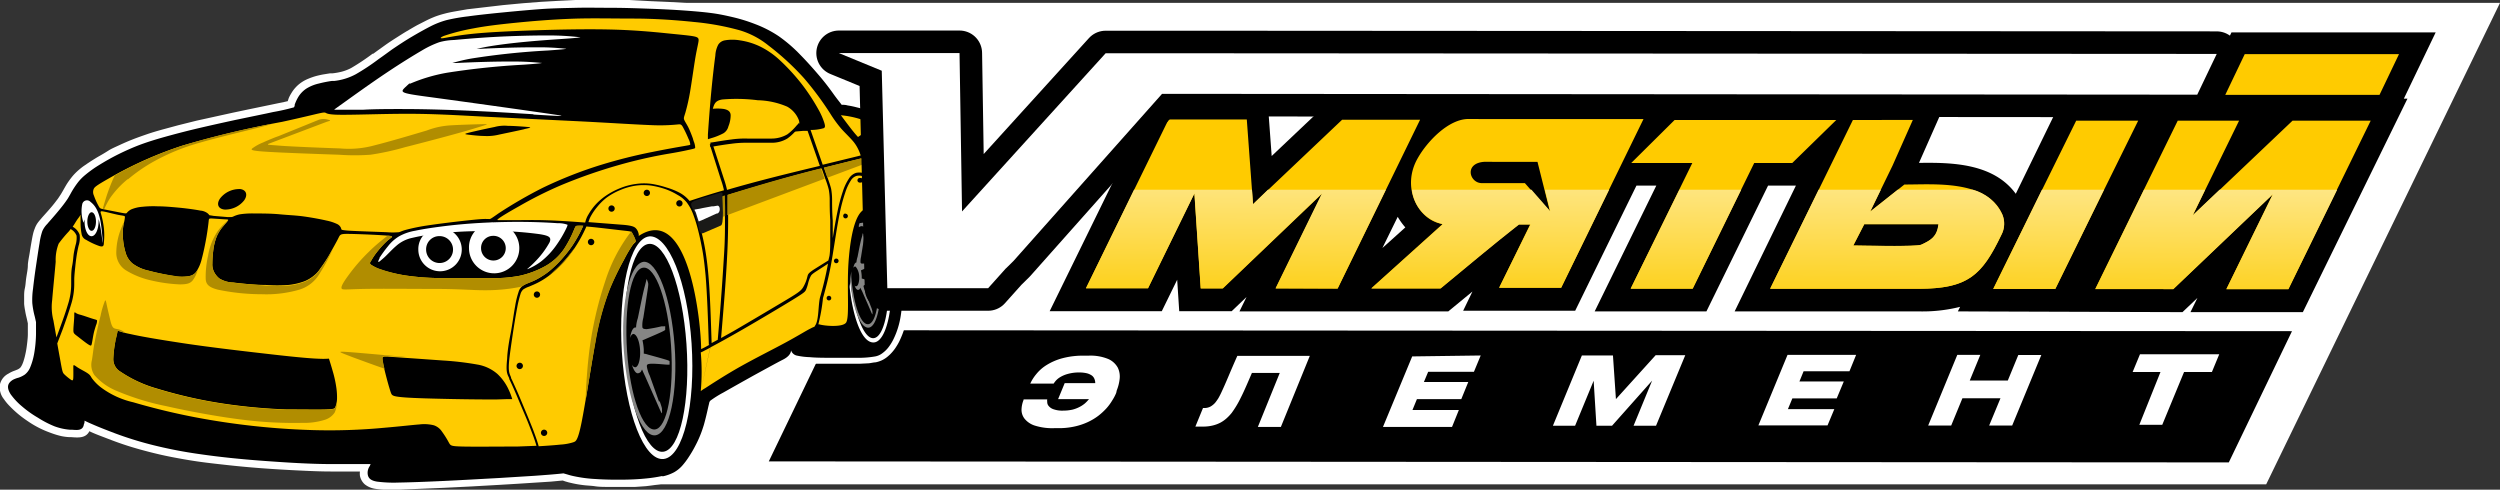 <?xml version="1.0" encoding="UTF-8"?> <svg xmlns="http://www.w3.org/2000/svg" xmlns:xlink="http://www.w3.org/1999/xlink" viewBox="0 0 269.35 52.76"><rect x="0" y="0" width="269.35" height="52.76" fill="#333333" stroke="none"/> <defs> <style>.cls-1,.cls-14,.cls-2{fill:none;}.cls-1{clip-rule:evenodd;}.cls-3,.cls-5{fill:#fff;}.cls-3,.cls-4,.cls-6,.cls-7,.cls-8,.cls-9{fill-rule:evenodd;}.cls-10,.cls-6{fill:#ffcb00;}.cls-7{fill:#b18d00;}.cls-8{fill:#868685;}.cls-9{fill:#1a1a18;}.cls-11{clip-path:url(#clip-path);}.cls-12{fill:url(#Безымянный_градиент_3);}.cls-13{clip-path:url(#clip-path-2);}.cls-14{stroke:#000;stroke-linecap:round;stroke-linejoin:round;stroke-width:4.86px;}</style> <clipPath id="clip-path"> <path class="cls-1" d="M220,20.44l-5.23,10.69h6.68l5.24-10.7Zm-20.33,6,1.18-2.29h8c-.16,1.34-.79,1.72-1.86,2.21C206.51,26.6,200.69,26.46,199.68,26.45Zm-3.73-6-5.23,10.67,16,0c5.32,0,6.82-1.45,8.91-5.8a2.56,2.56,0,0,0,.1-2.21,4.93,4.93,0,0,0-3.23-2.68h-8l-3,2.38,1.16-2.38Zm-15,0L175.69,31.1h6.68l5.23-10.67Zm-28.82,0a4.29,4.29,0,0,0,3.3,3.7s0,0,0,.05l-7.65,6.89h7.45c2.8-2.3,5.6-4.67,8.44-6.89h1.24L161.52,31h6.68l5.18-10.59h-6.94l.59,2.35L165,20.44ZM131.72,31.07l10.7-10.22-5,10.22h6.69l5.21-10.64h-12.7L135,22l-.11-1.57h-12.7L117,31.06h6.69l5-10.22.68,10.23Zm101.35.08h1.08l10.73-10.22-5,10.22h6.68l5.25-10.72H239.15l-2.9,2.75,1.34-2.75H231l-5.23,10.7h7.34Z"></path> </clipPath> <linearGradient id="Безымянный_градиент_3" x1="184.56" y1="5.81" x2="184.3" y2="34.91" gradientUnits="userSpaceOnUse"> <stop offset="0" stop-color="#fff"></stop> <stop offset="1" stop-color="#fdcb00"></stop> </linearGradient> <clipPath id="clip-path-2"> <rect class="cls-2" x="87.95" y="3.28" width="153.32" height="30.2"></rect> </clipPath> </defs> <g id="Слой_2" data-name="Слой 2"> <g id="Слой_1-2" data-name="Слой 1"> <polygon class="cls-3" points="244.16 52.18 66.01 52.18 65.68 0.31 269.35 0.31 244.16 52.18"></polygon> <polygon class="cls-4" points="89.64 35.58 246.94 35.68 240.13 49.82 82.83 49.71 89.64 35.58"></polygon> <path class="cls-5" d="M71.51,52.08c-.29.07-.59.12-.92.17s-.65.09-1,.13l-1.15.08c-.38,0-.79,0-1.25,0H65.58c-.52,0-1,0-1.46-.07s-.89-.07-1.32-.13a11.12,11.12,0,0,1-1.11-.19l-.43-.1h0l-.38-.11h0l-.25-.09,0,0-1.28.12L57.64,52l-1.86.12-2,.12-3,.17-3,.15-2.65.11L43,52.76c-.63,0-1.13,0-1.53,0a6.56,6.56,0,0,1-1-.09,2.36,2.36,0,0,1-1.16-.48h0a1.64,1.64,0,0,1-.53-.93,1.81,1.81,0,0,1,0-.46H37l-1.31,0c-1.21,0-2.46-.06-3.7-.12s-2.56-.14-3.77-.23-2.41-.2-3.6-.33-2.2-.24-3.19-.38-2-.32-2.93-.5-1.73-.37-2.54-.58-1.51-.41-2.17-.62-1.28-.43-1.8-.63l-1.36-.52c-.41-.16-.74-.3-1-.43h0c-.38.76-1.18.7-1.94.64H7.5a5.68,5.68,0,0,1-.92-.12,8.66,8.66,0,0,1-1-.3c-.31-.11-.65-.24-1-.4a10.56,10.56,0,0,1-.94-.49c-.31-.18-.62-.39-.92-.6a11,11,0,0,1-.89-.69c-.3-.26-.57-.52-.8-.76A5,5,0,0,1,.42,43,2,2,0,0,1,0,41.39,1.74,1.74,0,0,1,.9,40.26a3.35,3.35,0,0,1,.72-.34h0l.27-.11a1.18,1.18,0,0,0,.19-.11.64.64,0,0,0,.15-.14h0a1.87,1.87,0,0,0,.17-.3,3.71,3.71,0,0,0,.19-.54c.07-.22.13-.49.19-.78s.11-.65.15-1S3,36.27,3,36s0-.39,0-.55,0-.33,0-.48v-.13l-.11-.5c-.08-.33-.14-.59-.18-.85a7,7,0,0,1-.11-.74c0-.25,0-.5,0-.78h0c0-.27,0-.57.08-.92s.08-.64.14-1.07S3,29,3,28.62s.14-1,.2-1.39.13-.81.19-1.15.11-.61.16-.83a4,4,0,0,1,.2-.64A2.56,2.56,0,0,1,4.07,24c.11-.15.22-.28.36-.44l.09-.11C4.92,23,5.57,22.3,6,21.72c.13-.17.22-.28.28-.37l.19-.29a2.66,2.66,0,0,0,.17-.27l.17-.29h0c.13-.23.27-.48.4-.69a8.47,8.47,0,0,1,.55-.76,4.72,4.72,0,0,1,.37-.41,5.92,5.92,0,0,1,.45-.41,6.21,6.21,0,0,1,.54-.41l.32-.22h0l.38-.25c.26-.16.55-.35.87-.53s.69-.4,1-.6.76-.39,1.23-.61h0c.43-.2.89-.4,1.4-.6s1-.37,1.52-.55,1.07-.34,1.64-.5l1.74-.47L21.18,13,23,12.6l2.09-.46,1.61-.34,2.51-.52,1.44-.3L31,10.9l.11-.33h0a4,4,0,0,1,.28-.53,3.54,3.54,0,0,1,.45-.61,3.6,3.6,0,0,1,.65-.56,3.92,3.92,0,0,1,.76-.4,7,7,0,0,1,.81-.28c.23-.06.49-.12.76-.17l.74-.12.27,0a7.14,7.14,0,0,0,1-.18,4.75,4.75,0,0,0,1-.39,24.14,24.14,0,0,0,2.31-1.54l.07,0c.4-.29.82-.59,1.39-1,.33-.23.71-.48,1.12-.74s.78-.5,1.14-.71.78-.46,1.11-.64l1-.51c.3-.15.6-.28.93-.41a10,10,0,0,1,1-.31c.33-.09.68-.16,1.06-.23L50.34,1l1.8-.21L54.2.55l2.12-.2L58.25.2,60.17.09,62,0l1.83,0h1.91l2.08,0L70,.12l2.07.09,1.79.11c.54,0,1.06.08,1.56.13s.93.09,1.33.15.82.12,1.21.2.75.16,1.17.26.82.2,1.22.33.76.24,1.14.38l.16.06a14,14,0,0,1,1.33.6,12.35,12.35,0,0,1,1.34.79,15.19,15.19,0,0,1,1.27,1c.4.35.79.71,1.17,1.09s.74.77,1.08,1.14.66.75,1,1.12.58.69.85,1l.74.95.68.91.33,0,.52.1.54.12.54.14.53.17.48.17.42.18a3.33,3.33,0,0,1,.77.52,2.09,2.09,0,0,1,.51.7,1.92,1.92,0,0,1,.17.93h0a2.19,2.19,0,0,1-.23.83,2.23,2.23,0,0,1-.37.54h0a2.79,2.79,0,0,1-.35.34l0,0,0,.09v0c0,.06,0,.12.08.19s.1.27.13.39,0,.25.07.37,0,.24,0,.37a2.73,2.73,0,0,1,0,.32v.33c0,.18,0,.36,0,.56s0,.05,0,.08a17.23,17.23,0,0,1,.89,1.7,12.6,12.6,0,0,1,.64,1.69,7.53,7.53,0,0,1,.29,1.46,4.22,4.22,0,0,1,0,1.07,18,18,0,0,1,.54,2.27,21.66,21.66,0,0,1,.26,2.74c0,.23,0,.55,0,.86v.09c.1,2.38.19,4.67-1,7.07a5.39,5.39,0,0,1-.3.52h0a4,4,0,0,1-.32.45h0a4.81,4.81,0,0,1-.36.4c-.13.12-.25.23-.37.32a3,3,0,0,1-.51.31,3.2,3.2,0,0,1-.68.22c-.2,0-.44.07-.72.1l-1,.05H89.87l-1.51,0-1.19,0c-.4,0-.69-.05-.91-.08a4.39,4.39,0,0,1-.6-.11l-.28-.09a2.84,2.84,0,0,1-.64.44L83.47,40l-1.64.9L79.94,42l-1.66.95h0c-.39.22-.68.39-.88.52h0l-.24.16-.06.27c-.06.28-.14.62-.21,1s-.18.7-.29,1.1c-.07.23-.14.44-.21.64s-.15.41-.23.6-.17.41-.25.58l-.29.58c-.11.21-.23.43-.36.65h0c-.11.18-.23.38-.38.61s-.26.39-.38.55-.24.31-.38.47a5,5,0,0,1-.52.51,4.08,4.08,0,0,1-.61.42,4.36,4.36,0,0,1-.69.31,7.87,7.87,0,0,1-.79.22"></path> <path class="cls-4" d="M71.37,51.28a15.75,15.75,0,0,1-1.87.28c-.68.07-1.47.11-2.33.12s-2,0-3-.07a14.61,14.61,0,0,1-2.31-.3,6.92,6.92,0,0,1-.73-.19L60.71,51c-.9.1-2,.18-3.09.26l-3.85.24c-2,.11-4.08.23-6,.32s-3.57.15-4.78.17a14.16,14.16,0,0,1-2.37-.1c-.73-.12-.94-.41-1-.77a1.27,1.27,0,0,1,.22-.91l.09-.21-1.59,0-2.57,0c-2.37,0-4.95-.17-7.42-.35s-4.74-.42-6.74-.71a48.53,48.53,0,0,1-5.38-1.05,38.16,38.16,0,0,1-3.88-1.22c-1.05-.4-1.76-.68-2.35-.94-.33-.14-.62-.27-.89-.41,0,.14,0,.26-.07.38-.09.7-.69.65-1.25.6H7.54a6.23,6.23,0,0,1-1.67-.37A10.89,10.89,0,0,1,4.08,45a11.33,11.33,0,0,1-1.69-1.2,7.12,7.12,0,0,1-1.24-1.32c-.5-.79-.3-1.22.24-1.56A2.89,2.89,0,0,1,2,40.69H2a2.77,2.77,0,0,0,.67-.33,1.88,1.88,0,0,0,.57-.75,7,7,0,0,0,.44-1.51A13.44,13.44,0,0,0,3.88,36c0-.43,0-.8,0-1.08v-.22l-.13-.58a8.91,8.91,0,0,1-.27-1.46,8.27,8.27,0,0,1,.08-1.56c.07-.64.18-1.51.31-2.38s.28-1.89.39-2.52a7.06,7.06,0,0,1,.3-1.3,2.54,2.54,0,0,1,.54-.78l.08-.1c.42-.47,1.09-1.24,1.54-1.82.23-.29.39-.52.52-.71s.24-.4.35-.59v0a9.11,9.11,0,0,1,.87-1.33,5.27,5.27,0,0,1,.71-.71A13,13,0,0,1,10.33,18h0c.5-.32,1.13-.7,1.86-1.09a27,27,0,0,1,2.55-1.18c.94-.37,2-.7,3.08-1s2.3-.62,3.58-.92,2.64-.6,3.92-.88l3.37-.7.74-.16a21.61,21.61,0,0,0,2.18-.49c.08,0,.1-.08.14-.2h0l0-.1a4.74,4.74,0,0,1,.38-.82A2.9,2.9,0,0,1,33,9.55,4.38,4.38,0,0,1,34.35,9a13,13,0,0,1,1.41-.28l.26,0A6.36,6.36,0,0,0,38.33,8a23.42,23.42,0,0,0,2.46-1.63c.43-.3.87-.62,1.39-1,.73-.5,1.49-1,2.22-1.43s1.45-.83,2-1.11a9,9,0,0,1,1.74-.67,20.11,20.11,0,0,1,2.31-.4c1-.14,2.39-.29,3.83-.43s2.76-.26,4-.35S60.86.87,62.08.84s2.39,0,3.71,0S68.6.89,70,.94s2.75.12,3.84.2,2,.16,2.83.27,1.52.26,2.29.44a17.88,17.88,0,0,1,2.41.75h0A12.53,12.53,0,0,1,83.9,3.9a15.85,15.85,0,0,1,2.32,2c.72.73,1.39,1.49,2,2.2s1.11,1.37,1.56,2,.66.86.9,1.19c.2,0,.41,0,.64.07a9.22,9.22,0,0,1,1,.21c.34.08.69.18,1,.28a5.82,5.82,0,0,1,.79.32,1.77,1.77,0,0,1,.9.81A1.19,1.19,0,0,1,95,14a2,2,0,0,1-.52.62l-.06.06a2.85,2.85,0,0,0-.27.25l-.2.21a3.4,3.4,0,0,1,.26.41h0a2.51,2.51,0,0,1,.24.6,3.94,3.94,0,0,1,.09.6c0,.16,0,.37,0,.59a2.86,2.86,0,0,0,.11,1.07,14,14,0,0,1,1.45,3.19,5.22,5.22,0,0,1,.23,2.36,17.6,17.6,0,0,1,.82,5c0,.3,0,.63,0,1,.09,2.28.18,4.46-.93,6.67a5.19,5.19,0,0,1-.53.83,3.14,3.14,0,0,1-.59.57,1.81,1.81,0,0,1-.86.38,10.06,10.06,0,0,1-1.57.14c-.73,0-1.76,0-2.76,0s-2,0-2.67-.07a7.38,7.38,0,0,1-1.34-.16.84.84,0,0,1-.65-.51h0c-.09-.21.18.38-.86.92-.79.4-1.86,1-2.93,1.58-1.3.72-2.66,1.49-3.56,2a11.18,11.18,0,0,0-1.37.86.52.52,0,0,0-.13.29l-.08.33h0c-.12.54-.29,1.3-.49,2-.13.42-.26.8-.41,1.16A11.77,11.77,0,0,1,74.93,48a12.42,12.42,0,0,1-.7,1.2,7.74,7.74,0,0,1-.69.93,3.44,3.44,0,0,1-.91.75,4.71,4.71,0,0,1-1.26.45"></path> <path class="cls-6" d="M25.8,20.36c.71.05.94.6.51,1.22a2.61,2.61,0,0,1-2.08,1c-.72-.05-.95-.59-.51-1.21a2.61,2.61,0,0,1,2.08-1m30.69-6.45c-.69.16-2,.43-2.71.58a5.36,5.36,0,0,1-1.6.15c-.56,0-1.41-.1-1.8-.15s-.34-.09.32-.25,1.9-.43,2.59-.57a4.09,4.09,0,0,1,1.44-.12c.6,0,1.65.08,2.12.12S57.18,13.76,56.49,13.91ZM10.11,20.33a.86.86,0,0,0,0,.72,7.35,7.35,0,0,0,.52,1.16c.14.26.18.27.65.36l1.83.36c.46.08.49.08.56,0a1.46,1.46,0,0,1,.47-.37,3.85,3.85,0,0,1,1.19-.28A10.94,10.94,0,0,1,17,22.23c.64,0,1.39.06,2.24.14s1.8.21,2.35.32a1.48,1.48,0,0,1,.79.3,1.31,1.31,0,0,1,.18.2s.06,0,.45.07l1.54.13c.4,0,.43,0,.56-.05a2.93,2.93,0,0,1,.74-.25A8.82,8.82,0,0,1,27.41,23c.76,0,1.81,0,2.74.09s1.72.11,2.58.23,1.79.29,2.43.44a5,5,0,0,1,1.21.4.88.88,0,0,1,.35.36,1.1,1.1,0,0,0,.09.23s.11.07,1.08.12,2.82.11,3.81.15a7.61,7.61,0,0,0,1.24,0c.13,0,.27-.11.72-.24a21,21,0,0,1,2.39-.49c1.2-.18,2.83-.38,3.92-.5s1.64-.17,2-.19.62,0,.74,0,.14,0,1-.61a48.64,48.64,0,0,1,4.73-2.74,45.14,45.14,0,0,1,6.42-2.52,55.67,55.67,0,0,1,5.43-1.36c1.53-.31,2.75-.52,3.38-.63s.69-.11.7-.18a1.62,1.62,0,0,0-.19-.6,13.17,13.17,0,0,0-.62-1.3c-.18-.3-.26-.28-.66-.24a19.3,19.3,0,0,1-2.76.06c-1.64-.06-4.21-.23-7.49-.4l-10.45-.51c-3.16-.17-5.5-.31-8.31-.31s-6.09.14-7.55.1-1.08-.28-1.51-.23-1.64.39-4.45,1a107,107,0,0,0-10.8,2.58,41.86,41.86,0,0,0-7.83,3.5C10.35,20,10.2,20.16,10.11,20.33Zm79.14,7.73c-.58.36-1.22.76-1.6,1-.6.41-.59.48-.67.77A4,4,0,0,1,86.5,31c-.24.36-.57.59-1.93,1.4S80.83,34.63,79,35.69l-1.31.73c.12-1.44.24-2.88.35-4.26.14-1.79.25-3.47.32-4.92s.09-2.63.09-3.59,0-1.69,0-2.19c0-.18,0-.34,0-.47,3.38-1,6.67-2,10.08-2.84l.39,1.12a9.3,9.3,0,0,1,.37,1.15,6.2,6.2,0,0,1,.1,1c0,.57,0,1.42.06,2.3,0,.69,0,1.4,0,2s0,1.3-.08,1.84Zm4-9.35a2.75,2.75,0,0,1-.17-.29c-.09-.45-.15-1-.24-1.36h0l-.85.21-3.2.8.38,1.09c.2.58.31.9.38,1.2a6.79,6.79,0,0,1,.1,1.1c0,.56,0,1.41.07,2.31,0,.63,0,1.29,0,1.88.16-1,.32-1.94.5-2.8a18,18,0,0,1,.58-2.2,5.56,5.56,0,0,1,.67-1.42,1.41,1.41,0,0,1,.78-.61,1.79,1.79,0,0,1,.88.05Zm-5,16.23c.51.17,2.47.35,2.89-.16s.08-3.62.28-6.53c.28-4,1.27-7.74,3.65-4.57.75-.4-.59-3.08-1.22-4.42A4.85,4.85,0,0,0,93,19a1.26,1.26,0,0,0-.71-.05,1.09,1.09,0,0,0-.61.48,5.48,5.48,0,0,0-.62,1.34,17.4,17.4,0,0,0-.58,2.17c-.21,1-.4,2.21-.58,3.35-.12.77-.24,1.52-.36,2.18-.29,1.55-.58,2.59-.8,3.4l-.07.24A19.37,19.37,0,0,1,88.17,34.94Zm-11.8,2.2c-.42.22-.47.27-.91.47,0-2.73-1.26-15.68-6.66-12.23-.14.09,0,0-.09-.25a1.16,1.16,0,0,0-.29-.54c-.15-.15-.4-.3-1.51-.38l-3.59-.28a3,3,0,0,1,.32-.75,6,6,0,0,1,.6-.86,6.15,6.15,0,0,1,1-1,6.94,6.94,0,0,1,1.57-.87A6.72,6.72,0,0,1,68.51,20a6.18,6.18,0,0,1,1.67,0,9.13,9.13,0,0,1,1.52.38A7,7,0,0,1,73,21a3.28,3.28,0,0,1,1,.82,5.11,5.11,0,0,1,.71,1.34,15.87,15.87,0,0,1,.53,1.75c.16.63.3,1.3.44,2.07s.24,1.64.34,2.7C76.19,31.71,76.28,34.41,76.37,37.14ZM74.63,22.19c1.15-.39,2.29-.76,3.43-1.11,0,.12,0,.24,0,.39,0,.5.05,1.23.05,2.18s0,2.14-.09,3.58-.19,3.1-.33,4.91c-.1,1.42-.23,2.94-.36,4.47l-.12.06h0l-.54.29c-.09-2.74-.17-5.29-.35-7.34-.09-1.06-.21-1.95-.34-2.72s-.29-1.46-.45-2.09A16,16,0,0,0,75,23,5.77,5.77,0,0,0,74.63,22.19Zm1.9,15.26-.36.19c-.36.18-.48.26-.67.33a23.25,23.25,0,0,1,0,4.17m0,0a3.7,3.7,0,0,1,.48-.32c.45-.29,2.15-1.41,3.83-2.35s3.32-1.75,4.8-2.55,2.32-1.34,2.73-1.53a2.08,2.08,0,0,1,.4-.18l.13-.21c.36-.61.28-2.23.49-3l.07-.24c.22-.8.5-1.83.78-3.36-.35.25-.66.44-1.06.7s-.67.43-.78.61a3.27,3.27,0,0,0-.29.76,4.65,4.65,0,0,1-.25.77c-.1.21-.24.33-1.46,1.08s-3.49,2.1-5.29,3.14c-1.49.86-2.64,1.49-3.45,1.92l-.11.06m-6.83-17a.34.34,0,0,1,0,.68.34.34,0,1,1,0-.68Zm-3.8,1.69a.34.34,0,0,1,0,.68.34.34,0,1,1,0-.68Zm7.31-.56a.34.34,0,0,1,0,.68.34.34,0,1,1,0-.68Zm16.9,6.29a.25.25,0,1,1-.25.25A.25.25,0,0,1,90.11,27.86Zm1-4.83a.25.25,0,1,1-.25.25A.25.25,0,0,1,91.07,23Zm1.58-3.85a.25.25,0,1,1,0,.49.25.25,0,1,1,0-.49ZM89.3,31.87a.25.25,0,1,1-.24.25A.25.25,0,0,1,89.3,31.87ZM35.44,38.64c.14.44.28.9.39,1.29a12.39,12.39,0,0,1,.42,1.93A7,7,0,0,1,36.31,43a2.72,2.72,0,0,1-.18.86c-.09.18-.18.22-1,.25s-2.28,0-4.23,0a59.35,59.35,0,0,1-6.86-.63,49.7,49.7,0,0,1-7.13-1.62A13.79,13.79,0,0,1,13,40.06a1.57,1.57,0,0,1-.79-1.47,12.76,12.76,0,0,1,.22-1.82q0-.2.06-.33c.07-.27.13-.55.18-.82a8.78,8.78,0,0,0,1.37.37c1,.23,2.8.55,5.77,1s7.16.93,9.9,1.24,4,.4,4.66.42A8.79,8.79,0,0,0,35.44,38.64ZM8,34c0,.37-.08,1.08-.09,1.46s0,.44.33.69.91.72,1.23.93.36.19.41,0,.12-.7.2-1.09.19-.7.26-.94a1.3,1.3,0,0,0,.12-.5c0-.09-.12-.1-.48-.21S9,34,8.61,33.9s-.46-.22-.53-.24S8,33.66,8,34ZM54.68,43h.51a6.74,6.74,0,0,0-.38-1,5.37,5.37,0,0,0-1.23-1.72,4.41,4.41,0,0,0-2.13-1,32.22,32.22,0,0,0-3.73-.44l-3.24-.23-1.18-.08-1.55-.11c-.4,0-.46,0-.51.06s-.07.2.07.85.44,1.8.63,2.43.23.73.34.81.29.17,1.36.25,3.06.13,5,.17,3.73.05,4.78.05ZM7.61,24.68a3,3,0,0,1-.22.28,13.61,13.61,0,0,0-1.07,1.29A4.82,4.82,0,0,0,6,28.2c-.1,1.17-.3,3.13-.38,4.14a5.82,5.82,0,0,0,.14,2.21c.08.47.2,1.12.32,1.8.13-.35.26-.69.37-1,.37-1,.68-1.89.87-2.55a7.11,7.11,0,0,0,.35-2.27v-.36c0-.45,0-1,.11-1.55s.11-1,.19-1.43.11-.52.16-.74a2.77,2.77,0,0,0,.12-1.06A1.37,1.37,0,0,0,7.61,24.68Zm55.23-.35a4.66,4.66,0,0,0-.63,0c-.2,0-.21.07-.4.51a12,12,0,0,1-1.05,2,6,6,0,0,1-1.95,1.8A10.18,10.18,0,0,1,56,29.71a15.11,15.11,0,0,1-3.33.25c-1.53,0-3.74,0-5.36,0a26.88,26.88,0,0,1-3.61-.28,16.4,16.4,0,0,1-2.5-.58A4.45,4.45,0,0,1,40,28.54c-.18-.14-.18-.22,0-.47A7,7,0,0,1,40.74,27a9.75,9.75,0,0,1,1-1.07c.3-.25.5-.36.5-.43s-.2-.1-1.16-.16-2.66-.13-3.53-.14-.9.06-1.08.43-.54,1-.92,1.69-.78,1.25-1.05,1.62a3,3,0,0,1-.64.72,4,4,0,0,1-1,.62,6.87,6.87,0,0,1-1.77.42,16.26,16.26,0,0,1-2.47,0c-1.09,0-2.53-.14-3.44-.26A3,3,0,0,1,23.63,30a2.15,2.15,0,0,1-.58-.73,1.77,1.77,0,0,1-.17-.87A12.27,12.27,0,0,1,23,26.82a5.77,5.77,0,0,1,.38-1.41,4.44,4.44,0,0,1,.64-1c.23-.28.46-.53.54-.65s0-.11-.35-.13l-1.38-.09c-.33,0-.32,0-.35.3s-.1.89-.23,1.66-.33,1.72-.51,2.38a4.23,4.23,0,0,1-.54,1.31,1.18,1.18,0,0,1-.76.55,4.44,4.44,0,0,1-1.69,0A25.51,25.51,0,0,1,16,29.16a4.41,4.41,0,0,1-1.72-.77,2.34,2.34,0,0,1-.75-1.18,7,7,0,0,1-.29-1.68,6,6,0,0,1,.08-1.41,3.46,3.46,0,0,0,.14-.75c0-.13-.19-.12-.66-.21s-1.25-.3-1.63-.37-.37,0-.28.27a9.84,9.84,0,0,1,.3,1.49,7.39,7.39,0,0,1,0,1.6c0,.37-.1.47-.48.36a7.67,7.67,0,0,1-1.43-.67.82.82,0,0,1-.49-.65,6.21,6.21,0,0,1-.11-1.14c0-.4,0-.74,0-.86s0,0-.24.31-.36.57-.61.93a1.6,1.6,0,0,1,.75.86,2.71,2.71,0,0,1-.12,1.21c-.05.22-.1.46-.15.73s-.14.9-.19,1.4S8,29.72,8,30.16v.36a7.3,7.3,0,0,1-.36,2.34c-.2.68-.51,1.58-.87,2.58L6.17,37c.13.76.27,1.49.36,2,.2,1.11.23,1.16.41,1.34a5.57,5.57,0,0,0,.74.6c.18.1.21,0,.22-.32s0-.85,0-1.1.05-.22.36,0,.88.49,1.17.69.3.27.47.54A5,5,0,0,0,11,41.83a9.2,9.2,0,0,0,3.35,1.51,71.77,71.77,0,0,0,8.86,2,80.44,80.44,0,0,0,10.53,1,63,63,0,0,0,7.63-.25c1.87-.16,3-.3,3.8-.36a4.31,4.31,0,0,1,1.57.09,1.69,1.69,0,0,1,.87.67,10,10,0,0,1,.77,1.23c.18.3.21.36,1.48.39s3.77,0,5.87,0l2.07-.08c-.1-.33-.22-.72-.43-1.27s-.34-.9-.56-1.44S56.25,44,56,43.4s-.45-1.07-.65-1.52-.36-.79-.49-1.06l0-.08c-.25-.5-.36-.72-.22-2.1C54.66,38,54.8,37,55,36s.34-2.17.5-3a9.35,9.35,0,0,1,.37-1.54,1.23,1.23,0,0,1,.38-.61,2.76,2.76,0,0,1,.71-.37l.48-.2a6.74,6.74,0,0,0,.93-.5A7.31,7.31,0,0,0,59.43,29a11.34,11.34,0,0,0,1.15-1.15,14.22,14.22,0,0,0,1.06-1.35A14.5,14.5,0,0,0,62.84,24.33ZM56,39.08a.34.34,0,0,1,.34.34.35.35,0,0,1-.34.35.35.35,0,0,1-.35-.35A.35.35,0,0,1,56,39.08Zm1.85-7.68a.34.34,0,1,1,0,.68.34.34,0,1,1,0-.68Zm.77,14.89a.34.34,0,1,1,0,.68.34.34,0,0,1,0-.68Zm5.06-20.56a.35.35,0,0,1,.35.34.35.35,0,0,1-.35.35.35.35,0,0,1-.34-.35A.34.34,0,0,1,63.71,25.73Zm-1.88,21.9c.22-.06.46-.13.86-2.13s1-5.93,1.48-8.67a30,30,0,0,1,1.52-5.63A30.47,30.47,0,0,1,67.22,28a14,14,0,0,1,.91-1.56c.2-.26.3-.3.34-.37s0-.2-.08-.39-.23-.47-.31-.61-.13-.14-.93-.23-2.36-.28-3.34-.38l-.63-.06a15.26,15.26,0,0,1-1.28,2.34,16.71,16.71,0,0,1-1.08,1.38,13.13,13.13,0,0,1-1.18,1.18,8.43,8.43,0,0,1-1.15.85,8,8,0,0,1-1,.52l-.49.21a2.63,2.63,0,0,0-.63.31,1.1,1.1,0,0,0-.29.48,12.53,12.53,0,0,0-.36,1.49c-.15.77-.33,1.87-.49,2.94s-.29,2-.36,2.62c-.13,1.29,0,1.49.19,1.93l0,.08c.14.27.3.64.5,1.08s.41.93.65,1.51.56,1.33.81,1.95.41,1,.57,1.45c.22.59.35,1,.45,1.36,1-.06,1.8-.12,2.35-.18A5.69,5.69,0,0,0,61.83,47.63Zm15-35.91c.16-.58.31-.88,1-1a18.13,18.13,0,0,1,3.84.08,8.54,8.54,0,0,1,3.17.69,2.82,2.82,0,0,1,1.26,1.46c.12.39,0,.48-.25.74s-.28.33-.46.51l1.17-.1.48,0,1.32,3.77c-3.37.81-6.69,1.62-10,2.59A10.35,10.35,0,0,0,78,19.29L76.77,15.5l-.3.06,1.21,3.82A8.48,8.48,0,0,1,78,20.5c-1.23.35-2.47.74-3.71,1.15l0,0a3.52,3.52,0,0,0-1.1-.9,7.45,7.45,0,0,0-1.35-.54,10.6,10.6,0,0,0-1.57-.39,6.07,6.07,0,0,0-1.76,0,6.92,6.92,0,0,0-1.74.47,7.79,7.79,0,0,0-1.64.9,6.39,6.39,0,0,0-1.09,1,6.32,6.32,0,0,0-.63.9,2.69,2.69,0,0,0-.36.89l-.78-.06c-1.54-.11-2.59-.17-3.74-.2s-2.41,0-3.25,0-1.25,0-1.49,0-.3,0,0-.22,1.08-.69,2.17-1.3A42.46,42.46,0,0,1,60.34,20a55.31,55.31,0,0,1,6.37-2.23c2.14-.61,4.07-1,5.39-1.22s2-.38,2.4-.47.36-.1.4-.16a1.92,1.92,0,0,0-.11-.57,3.27,3.27,0,0,1-.14-.44c-.13-.36-.31-.82-.47-1.15s-.4-.68-.47-.87,0-.31.13-.74a21,21,0,0,0,.5-2.21c.18-1.06.37-2.43.53-3.43s.32-1.63.38-2,0-.49-.48-.59-1.54-.19-3-.34-3.5-.34-6-.4-5.59,0-8.25.09-4.92.2-6.58.37-2.72.4-3.17.47S47.41,4,48,3.81A21.91,21.91,0,0,1,51,3.06c1.28-.25,2.79-.43,4.58-.61s3.87-.35,6-.43S65.91,2,68.19,2s4.61.16,6.6.37a28.07,28.07,0,0,1,4.86.88,9,9,0,0,1,3.13,1.64,28.07,28.07,0,0,1,3.84,3.53,34.09,34.09,0,0,1,2.83,3.81,13.18,13.18,0,0,0,1.21,1.66c.35.39.81.83,1.12,1.18a4,4,0,0,1,.64.92,4.6,4.6,0,0,1,.31.76l-.85.21-3.24.79L87.33,14a4.92,4.92,0,0,0,1.42-.19c.18-.09.15-.26.07-.55a7.57,7.57,0,0,0-.63-1.44A21.63,21.63,0,0,0,86.41,9.1,21.78,21.78,0,0,0,84,6.47,8.68,8.68,0,0,0,81.87,5a7.48,7.48,0,0,0-2.14-.65,4.74,4.74,0,0,0-1.65,0,1.06,1.06,0,0,0-.7.47A2.84,2.84,0,0,0,77.07,6c-.11.79-.27,2.14-.43,3.81s-.3,3.66-.37,4.66l0,.43V15l.38-.12a6.79,6.79,0,0,0,1.29-.52,1.2,1.2,0,0,0,.54-.75,3.18,3.18,0,0,0,.24-1.17c0-.36-.2-.6-.74-.7A5.17,5.17,0,0,0,76.8,11.72Z"></path> <path class="cls-4" d="M86.07,13.27c.12.37,0,.47-.25.72a5.06,5.06,0,0,1-1,.94,3.21,3.21,0,0,1-1.71.45c-.78,0-1.84,0-2.58,0a11.37,11.37,0,0,0-1.75.11c-.58.07-1.33.19-1.73.26s-.47.09-.51.07a.16.16,0,0,1,0-.11.06.06,0,0,1,0-.06s0-.06,0-.29l0,0s.1,0,.51-.07,1.15-.19,1.73-.26a10.32,10.32,0,0,1,1.75-.1c.74,0,1.8,0,2.58,0a3.4,3.4,0,0,0,1.71-.45,5.4,5.4,0,0,0,1-.95,1.52,1.52,0,0,0,.25-.3m-9.52,1.66c0-.62,0-1.8,0-2.47v-.15c0,.69,0,1.66,0,2.2v.42Z"></path> <path class="cls-7" d="M12.51,36.44c.07-.27.13-.55.18-.82a6.24,6.24,0,0,0,.81.24,2.46,2.46,0,0,0-.46-.29c-.32-.14-.6-.11-.78-.23s-.28-.42-.39-.89-.27-1.13-.36-1.56-.12-.64-.21-.46A9.23,9.23,0,0,0,10.84,34c-.21.81-.45,1.88-.62,2.74S10,38.24,9.9,38.81a2,2,0,0,0,.27,1.6,6.36,6.36,0,0,0,2.44,1.72,27.61,27.61,0,0,0,5.31,1.63c2.46.56,5.76,1.17,8.47,1.49a44.08,44.08,0,0,0,6.17.31,7.43,7.43,0,0,0,2.37-.31,2,2,0,0,0,1.12-.79,2.4,2.4,0,0,0,.23-1.14,2.41,2.41,0,0,1-.15.57c-.09.18-.18.22-1,.25s-2.28,0-4.23,0a59.35,59.35,0,0,1-6.86-.63,49.7,49.7,0,0,1-7.13-1.62A13.79,13.79,0,0,1,13,40.06a1.57,1.57,0,0,1-.79-1.47,12.76,12.76,0,0,1,.22-1.82Zm12.67-6A3,3,0,0,1,23.63,30a2.15,2.15,0,0,1-.58-.73,1.77,1.77,0,0,1-.17-.87A12.27,12.27,0,0,1,23,26.82a5.77,5.77,0,0,1,.38-1.41,4.44,4.44,0,0,1,.64-1c.23-.28.46-.53.54-.65l0,0a5.94,5.94,0,0,0-1.08,1.11,6.66,6.66,0,0,0-1.06,2.67,10.27,10.27,0,0,0-.26,2.39c0,.62.22,1,1.32,1.28a23.11,23.11,0,0,0,4.74.49,12.72,12.72,0,0,0,3.88-.45,3.82,3.82,0,0,0,2.31-1.73,20.87,20.87,0,0,0,1.45-2.69l-.32.56c-.37.64-.78,1.25-1.05,1.62a3,3,0,0,1-.64.72,4,4,0,0,1-1,.62,6.87,6.87,0,0,1-1.77.42,16.26,16.26,0,0,1-2.47,0C27.53,30.67,26.09,30.58,25.18,30.46ZM16,29.16a4.41,4.41,0,0,1-1.72-.77,2.34,2.34,0,0,1-.75-1.18,7,7,0,0,1-.29-1.68,6,6,0,0,1,.08-1.41c0-.1,0-.2.06-.28-.13.29-.25.57-.36.86a7.11,7.11,0,0,0-.49,2.61,2.23,2.23,0,0,0,1,1.79,8.88,8.88,0,0,0,2.83,1.13,16.31,16.31,0,0,0,3,.41c.76,0,1.12-.09,1.4-.43a3.3,3.3,0,0,0,.55-1.16.83.83,0,0,1-.08.12,1.18,1.18,0,0,1-.76.55,4.44,4.44,0,0,1-1.69,0A25.51,25.51,0,0,1,16,29.16Zm-2.2-9.85a17.56,17.56,0,0,1,2.93-2,22.62,22.62,0,0,1,4.78-1.93c2.27-.66,5.44-1.38,7.12-1.83l.71-.21a90.55,90.55,0,0,0-9.64,2.34,41.47,41.47,0,0,0-7.34,3.22,20.21,20.21,0,0,0-1.05,2.78c-.11.36-.19.63-.24.83l.17,0a8.1,8.1,0,0,1,.64-1.2A10,10,0,0,1,13.75,19.31ZM30,14.67c-.41.14-1.14.44-1.66.68a5,5,0,0,0-1.17.65c-.15.15-.14.25,1.71.36s5.51.24,7.64.31a23.62,23.62,0,0,0,3.4,0,28.11,28.11,0,0,0,3.71-.81c2.17-.55,5.68-1.47,7.41-2s1.69-.5.84-.48-2.49.07-3.4.13a8.61,8.61,0,0,0-2.5.55c-1.41.42-4,1.19-5.56,1.58a10.43,10.43,0,0,1-3.79.35c-1.83-.06-5.33-.2-6.55-.3s-1.26-.07-1.19-.18l6.21-2.35c.34-.13.7-.17.26-.26a1.62,1.62,0,0,0-1,0Zm29.11,15a8.61,8.61,0,0,0,1.73-1.5,11.23,11.23,0,0,0,1.08-1.51v0a16.71,16.71,0,0,1-1.08,1.38,13.13,13.13,0,0,1-1.18,1.18A6.77,6.77,0,0,1,59.1,29.68Zm-17.91-.61A4.45,4.45,0,0,1,40,28.54c-.18-.14-.18-.22,0-.47A7,7,0,0,1,40.74,27a9.75,9.75,0,0,1,1-1.07c.3-.25.5-.36.5-.43s-.1-.08-.48-.11c-.72.56-1.41,1.13-2,1.72a19.56,19.56,0,0,0-2.26,2.61c-.52.71-.77,1.16-.7,1.35s.45.1,2.35.06,5.31,0,7.78,0,4,.14,5.2.14a19.21,19.21,0,0,0,3-.2c.38-.06.74-.12,1.07-.19a2.55,2.55,0,0,1,.7-.37l.48-.2a6.74,6.74,0,0,0,.93-.5A7.31,7.31,0,0,0,59.43,29a11.34,11.34,0,0,0,1.15-1.15,14.22,14.22,0,0,0,1.06-1.35,14.5,14.5,0,0,0,1.2-2.18,4.66,4.66,0,0,0-.63,0c-.2,0-.21.07-.4.51a12,12,0,0,1-1.05,2,6,6,0,0,1-1.95,1.8A10.18,10.18,0,0,1,56,29.71a15.11,15.11,0,0,1-3.33.25c-1.53,0-3.74,0-5.36,0a26.88,26.88,0,0,1-3.61-.28A16.4,16.4,0,0,1,41.19,29.07Zm36.93-5.78c0-.78,0-1.38-.05-1.82v-.39l-.21.06v.09c0,.3.08,1.35,0,2.14Zm10.63-5.22.38,1.09,3.5-1.31.29-.11c0-.24-.07-.47-.12-.68h0l-.19.05-.66.16Zm.08,1.2-.39-1.12C85,19,81.74,19.94,78.36,21l0,.47c0,.41,0,1,0,1.71l10.41-3.9Zm-47.52,20c-.14-.65-.11-.78-.07-.85s.11-.08.51-.06l1.55.11.45,0h0l-1.85-.16c-1.76-.15-3.78-.34-4.69-.39s-.73,0,.81.59c.82.3,2,.74,3.41,1.23C41.38,39.57,41.34,39.39,41.31,39.25Z"></path> <path class="cls-7" d="M68.13,26.39c.2-.26.3-.3.34-.37s0-.2-.08-.39-.23-.47-.31-.61,0-.06-.07-.08l-.18.23a17.31,17.31,0,0,0-2.62,5.12,39,39,0,0,0-1.78,8.05c-.18,1.57-.28,3.22-.35,4.92.34-2,.72-4.51,1.09-6.43a30,30,0,0,1,1.52-5.63A30.47,30.47,0,0,1,67.22,28a14,14,0,0,1,.91-1.56"></path> <path class="cls-3" d="M47.29,25.44a1.45,1.45,0,1,1-1.38,1.45,1.42,1.42,0,0,1,1.38-1.45m0-.89a2.34,2.34,0,1,1-2.22,2.34A2.28,2.28,0,0,1,47.29,24.55Z"></path> <path class="cls-3" d="M53.1,25.41a1.33,1.33,0,1,1-1.27,1.33,1.3,1.3,0,0,1,1.27-1.33m0-1.38a2.71,2.71,0,1,1-2.57,2.71A2.64,2.64,0,0,1,53.1,24Z"></path> <path class="cls-3" d="M57.49,12.31c-1.66-.1-4-.25-6.43-.36s-4.93-.19-7-.2-3.72,0-4.9.07l-2.32,0c-.44,0-.62,0-.75,0s-.19.06.8-.65,3-2.16,4.69-3.29,3-1.93,3.89-2.45a10.37,10.37,0,0,1,1.85-.88,6.61,6.61,0,0,1,1.59-.24c.9-.08,2.41-.22,4.36-.33s4.32-.17,6-.16A28.93,28.93,0,0,1,62.37,4c.38,0,.11.07-1.84.2s-5.55.38-8.19.86l-1,.2.42,0c2-.1,4.32-.17,6-.16a26,26,0,0,1,3.09.14c.38,0,.11.07-1.83.2a79.2,79.2,0,0,0-8.2.86,18.5,18.5,0,0,0-2.09.49l.4,0c1.94-.1,4.31-.17,6-.16a29,29,0,0,1,3.1.14c.37,0,.1.07-1.84.2a81.59,81.59,0,0,0-8.19.86,17.88,17.88,0,0,0-4,1.18L44.09,9l-.44.41c-.54.53-.52.62,2.3,1S54.39,11.57,57.38,12s3.35.48,3,.49-1.28-.05-2.93-.15"></path> <path class="cls-3" d="M40.87,27.81a13.54,13.54,0,0,1,.93-1.28A4.35,4.35,0,0,1,43,25.46a5.42,5.42,0,0,1,1.73-.6c.74-.16,1.7-.31,2.86-.46s2.53-.29,4.12-.38,3.41-.13,4.93-.11,2.75.09,3.46.14a2.76,2.76,0,0,1,1,.15c.08,0,.06.1-.12.47a12.3,12.3,0,0,1-1,1.69,8.33,8.33,0,0,1-1.66,1.79,6.33,6.33,0,0,1-1.47.84c-.16.05.19-.17.76-.76a9.37,9.37,0,0,0,1.6-2.12c.24-.56-.08-.72-1.06-.88a37.52,37.52,0,0,0-4.45-.34c-1.81,0-3.8,0-5.46.18a23.27,23.27,0,0,0-3.84.56,3.75,3.75,0,0,0-1.73.88c-.48.41-1,1-1.35,1.3s-.47.41-.53.41-.06-.1.12-.41"></path> <path class="cls-3" d="M9.87,22.87c.26,0,.47.44.47,1s-.21,1-.47,1-.46-.45-.46-1,.21-1,.46-1m.75.73a2.17,2.17,0,0,1,0,.26c0,.88-.34,1.59-.76,1.59s-.75-.71-.75-1.59v-.22L9,24A3.78,3.78,0,0,1,8.86,22a.52.52,0,0,1,.9-.24c1,.76,1.14,2.23,1.29,4a1.78,1.78,0,0,1,0,.42S10.87,24.39,10.62,23.6Z"></path> <path class="cls-3" d="M69.89,26.28c1.82-.22,3.64,4.61,4.07,10.79s-.68,11.38-2.5,11.6-3.64-4.61-4.07-10.79.69-11.38,2.5-11.6m0-.81C72,25.22,74.07,30.38,74.51,37s-.9,12.2-3,12.45S67.41,44.55,67,37.93,67.86,25.73,69.94,25.47Z"></path> <path class="cls-8" d="M71,43.26,70,40.46a3.36,3.36,0,0,1-.31-1c0-.12,0-.25.43-.27s1.22.06,1.62.09.4,0,.4,0v-.1c0-.06,0-.15,0-.22s0-.09-.46-.23-1.37-.39-1.85-.52a2.15,2.15,0,0,0-.47-.11c0-.14,0-.29,0-.44a6.15,6.15,0,0,0-.14-1,2.76,2.76,0,0,0,.34-.14c.44-.19,1.29-.55,1.71-.75s.41-.23.4-.29,0-.16,0-.22,0-.08,0-.1,0,0-.4,0a15.76,15.76,0,0,1-1.58.3c-.41,0-.46-.1-.48-.21a3,3,0,0,1,.1-1c.12-.76.34-2.17.45-2.9s.09-.77.06-.88-.09-.29-.13-.37,0-.07-.23.78-.55,2.53-.74,3.4a3.77,3.77,0,0,0-.19,1h-.07c-.27,0-.48.47-.58,1.13.09-.25.21-.41.35-.43.34,0,.67.73.73,1.72s-.17,1.83-.51,1.87c-.13,0-.26-.08-.37-.28.18.59.44,1,.7.92s.28-.16.39-.41c.06.14.15.35.31.69l1.44,3.25c.36.82.38.83.4.74s0-.27,0-.38,0-.16-.24-.86"></path> <path class="cls-8" d="M69.3,28.84c1.32-.17,2.68,3.61,3,8.43s-.42,8.86-1.74,9-2.68-3.61-3-8.43.43-8.86,1.74-9m0-.63c1.51-.18,3,3.85,3.38,9s-.56,9.5-2.07,9.69-3-3.85-3.39-9S67.83,28.39,69.34,28.21Z"></path> <path class="cls-6" d="M90.64,12.42a9.94,9.94,0,0,1,3,.77c.67.33.33.51,0,.78l-1.2.79c-.13-.14-.28-.31-.47-.54-.37-.46-.89-1.15-1.37-1.8"></path> <path class="cls-9" d="M77.85,21.23c0,.48.17,3-.19,3.07l-1.92.83c-.5.12-.35-.65-.83-1.95-.6-1.66-1.23-1.2,2.57-2.38.38-.12.38-.11.37.43"></path> <path class="cls-3" d="M77.29,23c.38-.13.31-.88,0-.84l-.41.07h-.18l-.7.13c-.22.05-.42.07-.58.12l-.53.09c-.09,0-.08.06,0,.17s.12.3.19.51.14.42.17.53,0,.1.38-.06L77,23.1l.2-.09Z"></path> <path class="cls-3" d="M94.87,24.05A16.79,16.79,0,0,1,96,29.36c.27,4-.54,7.37-1.8,7.53s-2.27-2.45-2.66-5.95c0-.22.07-.46.1-.7v0a15,15,0,0,0,.62,3.29c.49,1.82,1.19,3,1.89,2.9,1.1-.14,1.78-3.28,1.52-7a13.65,13.65,0,0,0-1.46-5.83,3.88,3.88,0,0,0,.67.48"></path> <path class="cls-8" d="M93.87,33.14l-.64-1.7a3.46,3.46,0,0,1-.19-.58c0-.07,0-.15.27-.17s.73,0,1,.06.24,0,.24,0v-.19s0-.06-.28-.15l-1.11-.31L92.84,30a2.35,2.35,0,0,0,0-.26,3.61,3.61,0,0,0-.08-.61l.2-.09,1-.45c.25-.12.25-.14.24-.18l0-.13v-.06s0,0-.24,0-.7.16-.95.18-.28-.05-.3-.13a2.26,2.26,0,0,1,.06-.6c.07-.46.21-1.31.28-1.75s0-.46,0-.53,0-.18-.07-.23,0,0-.15.48-.33,1.52-.44,2.05a2.44,2.44,0,0,0-.12.59h0c-.16,0-.29.29-.35.68,0-.15.13-.24.21-.25s.4.44.44,1-.1,1.11-.31,1.13-.15-.05-.22-.17c.11.36.26.58.42.56s.17-.1.24-.25c0,.08.09.21.19.41.22.51.65,1.48.87,2s.23.5.24.45a1.64,1.64,0,0,0,0-.23c0-.07,0-.1-.14-.52"></path> <path class="cls-8" d="M92.86,24c.91-.12,1.83,2.33,2,5.45s-.35,5.74-1.26,5.85-1.77-2.16-2-5.12c0-.3.08-.62.12-.94l0,.59c.22,2.91,1,5.2,1.83,5.1s1.27-2.54,1.06-5.45-1-5.2-1.83-5.11a.53.53,0,0,0-.25.12l0-.14c0-.12.06-.22.09-.32a.35.35,0,0,1,.14,0"></path> <path class="cls-5" d="M232.77,40.08h-3l.79-1.91,8.54,0-.79,1.91h-3l-2.35,5.69h-2.47Zm-21.89-1.85h2.48L212.22,41h4.1l1.13-2.75h2.48l-3.14,7.6h-2.48l1.22-2.94h-4.1l-1.21,2.94h-2.48Zm-10.9,0L199.26,40h-4.94l-.45,1.1h4.78l-.76,1.82-4.78,0-.48,1.16h5l-.73,1.75-7.45,0,3.14-7.6Zm-29.55.07h3.35L174.1,43l4.28-4.73h3.19l-3.15,7.6H176l2-4.86-4.32,4.86H172l-.3-4.85-2,4.85h-2.39Zm-10.9,0-.73,1.76h-4.93l-.46,1.1,4.78,0L157.44,43h-4.78l-.48,1.17h5L156.44,46,149,46l3.15-7.6Zm-21.65,1.88h-3c-.43,1-.82,1.92-1.18,2.63a10.44,10.44,0,0,1-1,1.68,5,5,0,0,1-.55.58,3.45,3.45,0,0,1-.65.46,3.56,3.56,0,0,1-.83.31,4.21,4.21,0,0,1-1.05.12h-.83l.82-2h.12a1.41,1.41,0,0,0,.71-.17,2,2,0,0,0,.5-.42c.1-.13.21-.28.33-.47a8.77,8.77,0,0,0,.41-.82c.17-.36.38-.84.63-1.43s.58-1.37,1-2.31l7.81,0L138,46h-2.48Zm-17.62,2.15a4.78,4.78,0,0,1-.42.8,5.39,5.39,0,0,1-.63.86,6.93,6.93,0,0,1-.88.81,6.25,6.25,0,0,1-1.14.68,6.86,6.86,0,0,1-1.41.47,7.72,7.72,0,0,1-1.73.18h-.47a6.22,6.22,0,0,1-2.13-.29,2.3,2.3,0,0,1-1.08-.75,1.55,1.55,0,0,1-.31-1,3,3,0,0,1,.22-1l0-.06h2.55a.82.82,0,0,0,0,.27.62.62,0,0,0,.13.41,1.12,1.12,0,0,0,.51.37,2.83,2.83,0,0,0,1.11.16,4.44,4.44,0,0,0,.94-.1,3.42,3.42,0,0,0,.76-.28,3.09,3.09,0,0,0,.6-.39,4,4,0,0,0,.45-.47H114l.71-1.72H118a1.11,1.11,0,0,0-.08-.44.86.86,0,0,0-.27-.37,1.69,1.69,0,0,0-.54-.25,3.49,3.49,0,0,0-.86-.09,4.39,4.39,0,0,0-1.25.17,3.15,3.15,0,0,0-.82.36,2,2,0,0,0-.47.41,2.78,2.78,0,0,0-.19.26H111l0,0a4.46,4.46,0,0,1,.63-1,4.36,4.36,0,0,1,1.13-1,6.28,6.28,0,0,1,1.69-.73,8.53,8.53,0,0,1,2.34-.28h.48a5,5,0,0,1,2.16.37,2.17,2.17,0,0,1,1,.92,2.2,2.2,0,0,1,.2,1.22,4.63,4.63,0,0,1-.31,1.23Z"></path> <path d="M148.94,26.72l2.47-2.22a7.17,7.17,0,0,1-.82-1.14Zm62,6.83.24-.49a16.7,16.7,0,0,1-4.44.49l-19.85,0L193.49,20h-3l-6.64,13.55H171.81L178.45,20h-2.14c-2.76,5.62-4.92,10.05-6.6,13.48H157.64l1-2.07-2.6,2.14-22.5,0L134.3,32l-1.6,1.53h-5.65l-.22-3.39-1.66,3.39H113.09l11.27-23h12.19l.46,6.28,6.62-6.27c11.75,0,23.63-.05,37.35,0l0,.07,28.84,0-3.07,6.94c3.43-.05,8,0,10.43,3.33l5-10.26H237l3.42-7.13h22l-3.43,7.14h.39l-11.27,23H236l.75-1.53-1.61,1.53Z"></path> <path class="cls-10" d="M199.68,26.45l1.18-2.29h8c-.16,1.34-.79,1.71-1.86,2.21-.49.23-6.31.09-7.32.08m-.05-13.52-8.91,18.18,16,0c5.32,0,6.82-1.45,8.91-5.8a2.56,2.56,0,0,0,.1-2.21c-1.64-3.77-7.42-3.21-10.55-3.22l-3.69,2.92,2.41-4.95,2.19-4.93Zm46.91,18.23h-6.68l5-10.22L234.15,31.15h-8.42L234.63,13h6.61l-5,10.22L247,13h8.42Zm-70.85-.06h6.68L189,17.56h4.1l4.74-4.63H180.42l-4.67,4.63h6.58Zm-31.57,0L153,12.9H144.6L135,22l-.67-9.13h-8.43L117,31.06h6.68l5-10.22.68,10.23h2.4l10.7-10.22-5,10.22ZM160,17.43c-2.28.1-1.71,2.25-.39,2.3h4.68l2.7,3.06-1.34-5.35C163.75,17.44,162,17.45,160,17.43Zm.48-4.6,16.59,0L168.2,31h-6.68l3.34-6.82h-1.24c-2.84,2.22-5.64,4.59-8.44,6.89h-7.45l7.65-6.89s0-.05,0-.05c-2.66-.45-4.43-4-2.62-7.11,1-1.77,3.3-4.2,5.45-4.2Zm81.37-7h16.62l-2.1,4.39-16.62,0Zm-27.11,25.3h6.68L230.37,13h-6.68Z"></path> <g class="cls-11"> <rect class="cls-12" x="116.96" y="20.44" width="134.82" height="10.71"></rect> </g> <g class="cls-13"> <g class="cls-13"> <path class="cls-14" d="M103.65,22.78l-.27-17.06h-13L95,7.62l.6,23.43h9.72l.14,0h1l1.89-2.11.08-.07.77-.76,16-18,111.53.09,2.1-4.39L129.12,5.74h-10Z"></path> <path class="cls-5" d="M103.65,22.78l-.27-17.06h-13L95,7.62l.6,23.43h9.72l.14,0h1l1.89-2.11.08-.07.77-.76,16-18,111.53.09,2.1-4.39L129.12,5.74h-10Z"></path> </g> </g> </g> </g> </svg> 